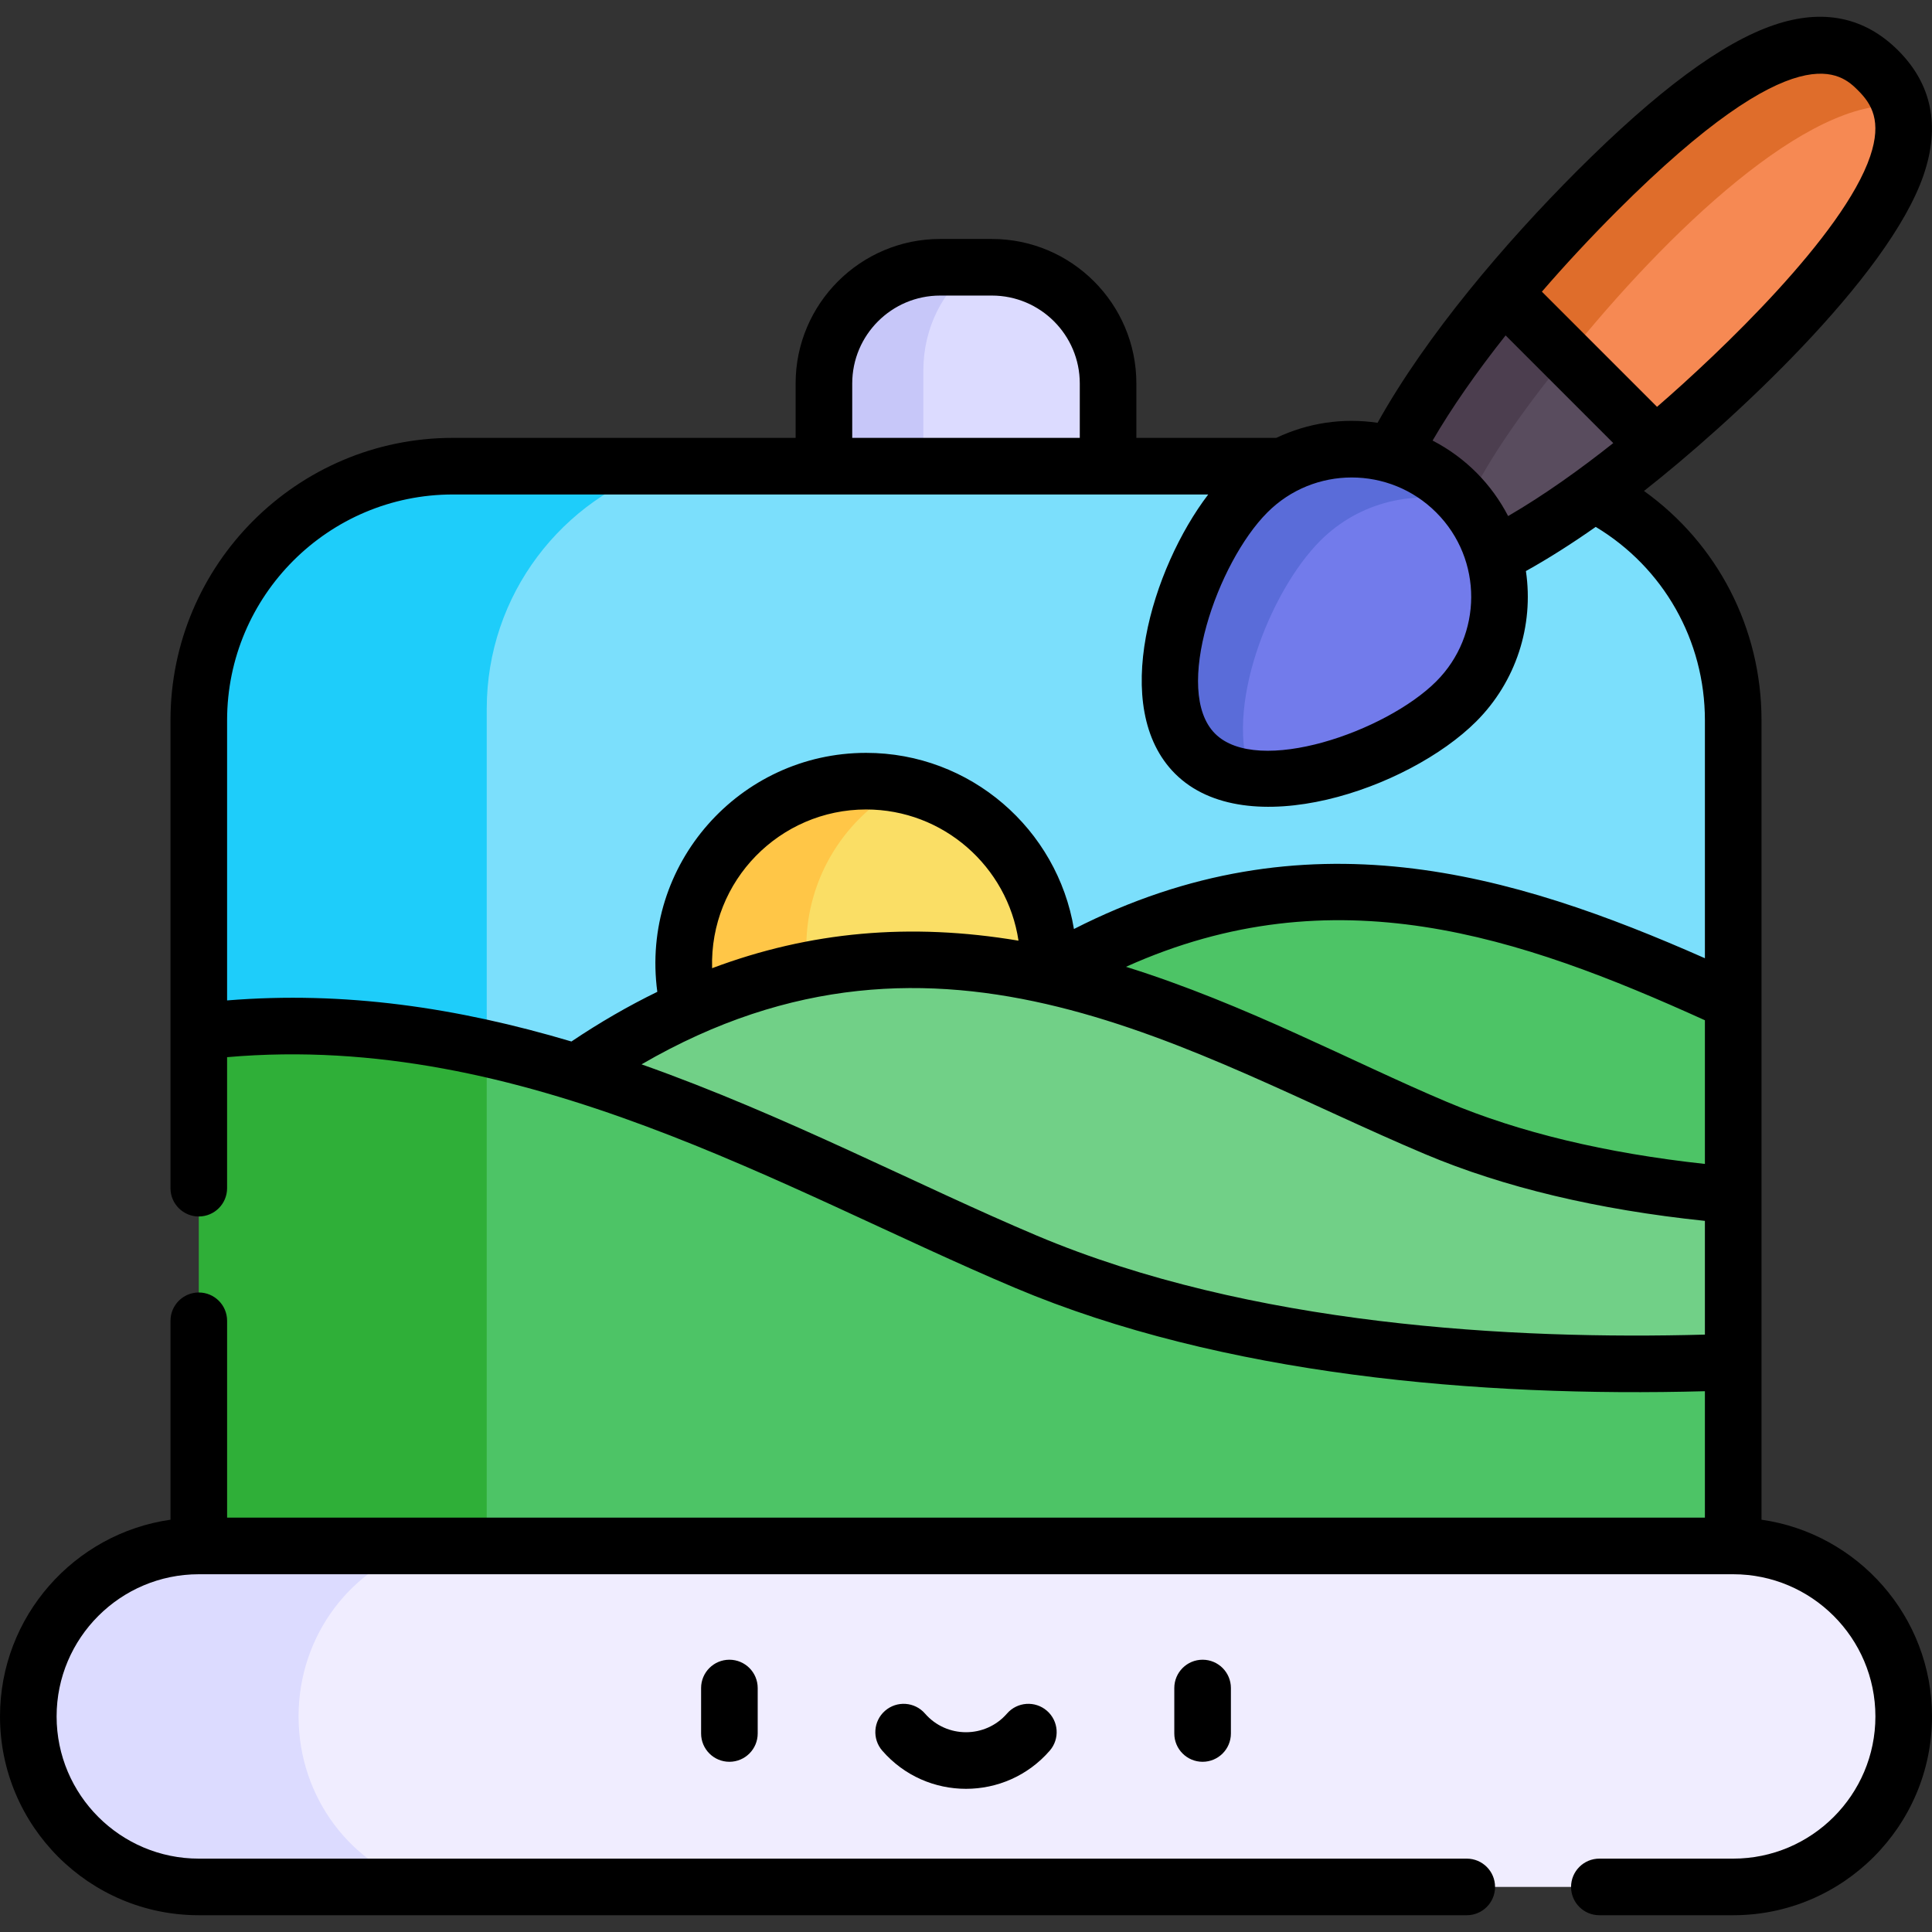 <svg id="Capa_1" viewBox="0 0 512 512" xmlns="http://www.w3.org/2000/svg"><rect x="0" y="0" width="512" height="512" fill="#333333" stroke="none"/><g><g><g><g><g><g><path d="m262.858 70.829h-4.836c-19.836 0-27.624 15.97-27.624 27.291v49.257h63.255v-45.754c-.001-17.009-13.787-30.794-30.795-30.794z" fill="#dcdbff"></path><path d="m258.021 70.829h-8.879c-17.008 0-30.794 13.785-30.794 30.794v45.754h26.356v-49.257c.001-11.321 5.274-21.311 13.317-27.291z" fill="#c7c7f9"></path><path d="m459.318 273.404v-82.522c0-37.19-30.151-67.341-67.341-67.341-44.338 0-144.479 0-215.617 0-66.281 0-85.525 34.092-85.525 64.329v97.683l38.154 29.275c117.755 22.241 330.329 8.435 330.329-41.424z" fill="#7bdffc"></path><path d="m176.36 123.541c-22.618 0-42.311 0-56.337 0-37.19 0-67.341 30.151-67.341 67.341v82.522c0 19.099 31.201 32.905 76.307 41.424 0-60.361 0-121.776 0-126.958 0-30.237 19.931-55.82 47.371-64.329z" fill="#1ecdfa"></path><path d="m395.883 147.377c14.626-7.405 30.196-18.841 42.842-29.368 13.084-13.084 5.201-32.034-8.164-41.371-20.775-6.476-65.622 54.768-45.966 73.179 3.436-.169 7.231-.966 11.278-2.44z" fill="#594c5e"></path><path d="m430.561 76.637c-9.799-6.845-22.545-8.524-32.138 1.069-12.992 15.603-23.103 30.432-29.378 42.842v.01c-7.265 19.107.824 29.98 15.55 29.258-.968-19.898 33.32-59.246 45.966-73.179z" fill="#4c3e4f"></path><path d="m385.923 185.882c14.31-14.31 15.277-37.046 2.624-52.474-13.056-13.056-36.107-8.281-46.462 2.11-13.475 13.475-37.891 56.8-10.303 70.643 18.037 1.859 42.664-8.802 54.141-20.279z" fill="#727beb"></path><path d="m349.878 143.31c10.355-10.391 25.314-13.785 38.669-9.903-.818-.998-1.691-1.966-2.624-2.899-15.429-15.429-40.288-15.138-55.373 0-15.292 15.292-29.137 53.927-13.846 69.219 3.814 3.814 9.082 5.815 15.077 6.433-7.718-17.782 4.622-49.375 18.097-62.85z" fill="#5a6cd9"></path><path d="m465.794 93.229c34.03-34.03 41.569-52.919 37.835-65.175-16.198-25.166-97.525 38.926-88.355 66.503l23.451 23.451c8.866-7.389 17.993-15.703 27.069-24.779z" fill="#f68953"></path><path d="m503.629 28.054c-1.106-3.629-3.197-6.679-5.886-9.365-11.768-11.768-30.433-12.169-74.55 31.948-9.066 9.076-17.39 18.203-24.77 27.069l16.851 16.851c26.606-33.149 64.05-68.864 88.355-66.503z" fill="#df6d2b"></path><path d="m459.318 265.552v51.176c-13.891 47.782-231.933-25.513-181.45-58.264 68.847-40.835 129.963-16.547 181.45 7.088z" fill="#4dc466"></path><path d="m277.868 255.358c0-23.182-16.321-42.544-38.097-47.246-39.747 0-43.01 28.573-43.01 47.246 0 23.182 10.542 42.915 55.015 42.915 15.499-8.054 26.092-24.243 26.092-42.915z" fill="#fade65"></path><path d="m213.68 251.027c0-18.673 10.593-34.862 26.092-42.915-3.304-.713-6.73-1.099-10.248-1.099-26.7 0-48.345 21.645-48.345 48.345s21.645 48.345 48.345 48.345c8.027 0 15.59-1.968 22.253-5.43-21.777-4.702-38.097-24.064-38.097-47.246z" fill="#ffc647"></path><path d="m459.318 316.728v44.218c-32.129 64.309-383.543-26.557-306.604-76.729 89.741-62.65 166.282-11.238 227.867 14.729 24.599 10.382 52.492 15.533 78.737 17.782z" fill="#71d087"></path><path d="m271.874 334.369c-35.714-15.071-75.564-36.698-119.16-50.152-7.789-2.403-15.7-4.54-23.725-6.336-56.059 0-43.22 152.561 0 156.481h330.329v-73.415c-51.487 1.957-126.649-.925-187.444-26.578z" fill="#4dc466"></path><path d="m105.986 273.785c-17.27-2.249-35.051-2.631-53.305-.382v160.958h76.307c0-10.278 0-90.292 0-156.481-7.564-1.693-15.231-3.086-23.002-4.095z" fill="#2faf38"></path><path d="m504.5 454.874c0-24.941-20.218-45.182-45.182-45.182h-346.841c-46.241 0-57.955 23.571-57.955 45.182 0 21.603 15.395 45.182 57.952 45.182h346.843c24.952 0 45.183-20.232 45.183-45.182z" fill="#f0edff"></path><path d="m79.122 454.874c0-21.61 14.142-39.794 33.356-45.182h-59.796c-24.95 0-45.182 20.231-45.182 45.182 0 24.941 20.218 45.182 45.182 45.182h59.793c-19.22-5.389-33.353-23.579-33.353-45.182z" fill="#dcdbff"></path></g></g></g></g></g><g><path d="m466.818 402.735v-211.854c0-24.461-11.697-46.845-31.145-60.771 22.425-17.584 64.897-56.542 74.151-83.877 4.377-12.929 2.096-23.98-6.778-32.848-8.876-8.875-19.931-11.157-32.852-6.783-13.806 4.672-30.915 17.342-52.31 38.735-18.905 18.928-39.851 43.427-52.813 66.711-9.141-1.367-18.437-.003-26.84 3.992h-37.082v-14.418c0-21.115-17.179-38.294-38.294-38.294h-13.715c-21.115 0-38.294 17.179-38.294 38.294v14.418h-90.826c-41.268 0-74.841 33.573-74.841 74.841v123.999c0 4.143 3.357 7.5 7.5 7.5s7.5-3.357 7.5-7.5v-34.72c78.696-6.898 147.587 35.297 208.776 61.12 54.995 23.205 123.132 29.015 182.86 27.407v33.505h-391.633v-52.17c0-4.143-3.357-7.5-7.5-7.5s-7.5 3.357-7.5 7.5v52.713c-25.508 3.653-45.182 25.637-45.182 52.139 0 29.049 23.633 52.682 52.682 52.682h336.022c4.143 0 7.5-3.357 7.5-7.5s-3.357-7.5-7.5-7.5h-336.022c-20.778 0-37.682-16.904-37.682-37.682s16.904-37.683 37.682-37.683h406.637c20.777 0 37.682 16.904 37.682 37.683 0 20.777-16.904 37.682-37.682 37.682h-35.473c-4.143 0-7.5 3.357-7.5 7.5s3.357 7.5 7.5 7.5h35.473c29.049 0 52.682-23.633 52.682-52.682-.001-26.502-19.675-48.486-45.183-52.139zm-278.102-146.154c-.684-23.254 18.027-42.064 40.807-42.064 20.458 0 37.449 15.12 40.391 34.771-28.728-4.828-55.328-2.425-81.198 7.293zm263.102 51.874c-26.269-2.854-49.228-8.361-68.323-16.419-25.163-10.608-53.465-25.954-85.098-35.824 55.176-24.838 104.232-8.124 153.421 14.164zm-52.149-171.693c-4.298-8.293-11.07-15.377-20.017-20.007 4.995-8.584 11.552-18.025 19.349-27.864l28.531 28.531c-8.694 6.879-18.127 13.675-27.863 19.34zm28.827-80.821c47.942-47.942 59.567-36.325 63.946-31.946 3.521 3.52 6.345 8.066 3.175 17.428-7.045 20.813-39.906 52.046-56.481 66.389l-30.518-30.517c6.18-7.148 12.841-14.309 19.878-21.354zm-47.877 79.872c12.476 12.473 12.23 32.536 0 44.765-13.306 13.307-47.291 25.17-58.611 13.846-11.32-11.317.634-45.399 13.855-58.621 12.297-12.346 32.378-12.372 44.756.01zm-154.77-34.191c0-12.845 10.449-23.294 23.294-23.294h13.715c12.845 0 23.294 10.449 23.294 23.294v14.418h-60.303zm-165.667 163.499v-74.24c0-32.996 26.845-59.841 59.841-59.841h200.169c-14.823 19.429-26.292 56.487-8.791 73.99 18.842 18.839 61.851 4.128 79.826-13.846 10.523-10.524 15.306-25.353 13.156-39.849 5.84-3.25 12.027-7.158 18.5-11.705 17.955 10.802 28.936 30.053 28.936 51.25v63.061c-51.071-22.559-105.884-38.988-167.215-7.744-4.386-26.447-27.409-46.681-55.08-46.681-33.504 0-59.87 29.566-55.33 63.329-7.677 3.742-15.276 8.131-22.759 13.162-30.205-8.98-60.097-13.419-91.253-10.886zm214.608 62.338c-31.559-13.317-66.53-31.872-104.775-45.397 79.562-46.204 145.727-2.317 207.65 23.795 20.831 8.792 45.755 14.728 74.153 17.687v30.14c-50.848 1.401-120.456-2.354-177.028-26.225z"></path><path d="m185.798 447.344v12.048c0 4.143 3.357 7.5 7.5 7.5s7.5-3.357 7.5-7.5v-12.048c0-4.143-3.357-7.5-7.5-7.5s-7.5 3.358-7.5 7.5z"></path><path d="m311.202 447.344v12.048c0 4.143 3.357 7.5 7.5 7.5s7.5-3.357 7.5-7.5v-12.048c0-4.143-3.357-7.5-7.5-7.5s-7.5 3.358-7.5 7.5z"></path><path d="m266.866 454.11c-5.74 6.602-16 6.595-21.732 0-2.718-3.127-7.456-3.456-10.581-.739-3.126 2.718-3.457 7.455-.739 10.581 11.718 13.481 32.668 13.465 44.373 0 2.718-3.126 2.387-7.863-.739-10.581-3.128-2.717-7.865-2.386-10.582.739z"></path></g></g><g></g><g></g><g></g><g></g><g></g><g></g><g></g><g></g><g></g><g></g><g></g><g></g><g></g><g></g><g></g></svg>